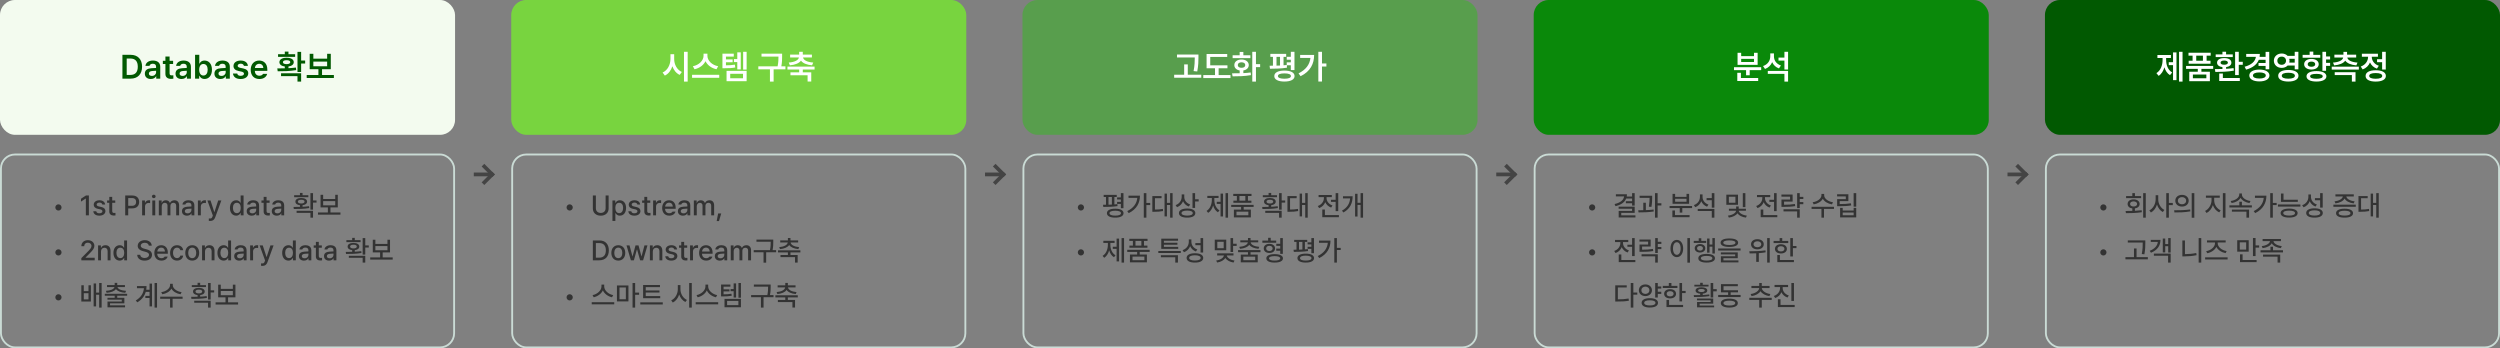 <svg width="1335" height="186" viewBox="0 0 1335 186" fill="none" xmlns="http://www.w3.org/2000/svg">
<rect x="0" y="0" width="1335" height="186" fill="#808080" stroke="none"/>
<rect width="243" height="72" rx="8" fill="#F3FBEF"/>
<path d="M69.697 42H65.373V29.273H69.768C73.564 29.273 75.867 31.664 75.867 35.619C75.867 39.592 73.564 42 69.697 42ZM67.658 40.014H69.574C72.228 40.014 73.582 38.555 73.582 35.619C73.582 32.701 72.228 31.26 69.644 31.26H67.658V40.014ZM77.344 39.31C77.344 37.166 79.119 36.533 80.894 36.428C81.554 36.384 82.925 36.305 83.338 36.287V35.531C83.338 34.582 82.723 34.037 81.615 34.037C80.613 34.037 79.998 34.494 79.822 35.18H77.66C77.818 33.562 79.277 32.332 81.668 32.332C83.478 32.332 85.57 33.07 85.57 35.619V42H83.426V40.682H83.356C82.934 41.49 82.037 42.193 80.543 42.193C78.715 42.193 77.344 41.191 77.344 39.31ZM79.506 39.293C79.506 40.119 80.174 40.541 81.123 40.541C82.477 40.541 83.356 39.645 83.356 38.572V37.781L81.246 37.922C80.174 38.01 79.506 38.449 79.506 39.293ZM92.443 32.455V34.178H90.562V39.135C90.562 40.049 91.019 40.242 91.582 40.242C91.846 40.242 92.285 40.225 92.566 40.207V42.035C92.303 42.088 91.863 42.123 91.301 42.123C89.613 42.123 88.312 41.297 88.33 39.504V34.178H86.959V32.455H88.33V30.17H90.562V32.455H92.443ZM93.727 39.31C93.727 37.166 95.502 36.533 97.277 36.428C97.936 36.384 99.308 36.305 99.721 36.287V35.531C99.721 34.582 99.106 34.037 97.998 34.037C96.996 34.037 96.381 34.494 96.205 35.18H94.043C94.201 33.562 95.66 32.332 98.051 32.332C99.861 32.332 101.953 33.07 101.953 35.619V42H99.809V40.682H99.738C99.316 41.49 98.42 42.193 96.926 42.193C95.098 42.193 93.727 41.191 93.727 39.31ZM95.889 39.293C95.889 40.119 96.557 40.541 97.506 40.541C98.859 40.541 99.738 39.645 99.738 38.572V37.781L97.629 37.922C96.557 38.01 95.889 38.449 95.889 39.293ZM104.168 42V29.273H106.418V34.02H106.506C106.857 33.334 107.543 32.332 109.23 32.332C111.445 32.332 113.186 34.055 113.186 37.236C113.186 40.383 111.48 42.176 109.248 42.176C107.596 42.176 106.857 41.191 106.506 40.488H106.365V42H104.168ZM106.365 37.219C106.365 39.082 107.174 40.33 108.615 40.33C110.109 40.33 110.9 39.029 110.9 37.219C110.9 35.443 110.127 34.16 108.615 34.16C107.174 34.16 106.365 35.373 106.365 37.219ZM114.504 39.31C114.504 37.166 116.279 36.533 118.055 36.428C118.714 36.384 120.085 36.305 120.498 36.287V35.531C120.498 34.582 119.883 34.037 118.775 34.037C117.773 34.037 117.158 34.494 116.982 35.18H114.82C114.979 33.562 116.438 32.332 118.828 32.332C120.639 32.332 122.73 33.07 122.73 35.619V42H120.586V40.682H120.516C120.094 41.49 119.197 42.193 117.703 42.193C115.875 42.193 114.504 41.191 114.504 39.31ZM116.666 39.293C116.666 40.119 117.334 40.541 118.283 40.541C119.637 40.541 120.516 39.645 120.516 38.572V37.781L118.406 37.922C117.334 38.01 116.666 38.449 116.666 39.293ZM130.254 35.18C130.113 34.459 129.516 34.002 128.566 34.002C127.6 34.002 126.896 34.477 126.914 35.127C126.896 35.619 127.301 35.988 128.268 36.217L129.885 36.551C131.695 36.955 132.557 37.781 132.574 39.152C132.557 40.945 130.992 42.193 128.496 42.193C126.07 42.193 124.629 41.103 124.4 39.275H126.686C126.826 40.084 127.459 40.488 128.496 40.488C129.568 40.488 130.289 40.049 130.289 39.346C130.289 38.801 129.85 38.449 128.9 38.238L127.371 37.904C125.596 37.553 124.682 36.621 124.682 35.25C124.682 33.492 126.193 32.332 128.531 32.332C130.816 32.332 132.223 33.44 132.381 35.18H130.254ZM138.516 42.193C135.633 42.193 133.875 40.277 133.875 37.289C133.875 34.336 135.668 32.332 138.393 32.332C140.73 32.332 142.752 33.791 142.752 37.148V37.852H136.09C136.116 39.477 137.074 40.435 138.533 40.435C139.518 40.435 140.186 40.014 140.467 39.451H142.664C142.26 41.103 140.73 42.193 138.516 42.193ZM136.107 36.322H140.607C140.59 35.022 139.729 34.072 138.428 34.072C137.074 34.072 136.178 35.101 136.107 36.322ZM160.805 27.691V32.315H162.949V33.932H160.805V38.432H158.854V27.691H160.805ZM148.078 36.533C149.273 36.533 150.653 36.524 152.086 36.48V35.514C150.319 35.294 149.203 34.441 149.203 33.193C149.203 31.734 150.732 30.82 153.035 30.838C155.355 30.82 156.867 31.734 156.867 33.193C156.867 34.433 155.777 35.276 154.037 35.496V36.41C155.391 36.349 156.753 36.243 158.027 36.076L158.186 37.43C154.793 38.027 151.084 38.062 148.289 38.062L148.078 36.533ZM160.805 39.117V43.565H158.854V40.647H150.082V39.117H160.805ZM157.605 28.939V30.381H148.482V28.939H152.086V27.551H154.037V28.939H157.605ZM153.035 32.156C151.805 32.139 151.066 32.508 151.084 33.193C151.066 33.844 151.805 34.266 153.035 34.248C154.266 34.266 155.004 33.844 155.004 33.193C155.004 32.508 154.266 32.139 153.035 32.156ZM178.295 40.049V41.648H163.775V40.049H170.033V36.955H165.375V28.729H167.326V31.33H174.691V28.729H176.643V36.955H171.967V40.049H178.295ZM167.326 35.373H174.691V32.895H167.326V35.373Z" fill="#015901"/>
<rect x="0.5" y="82.5" width="242" height="103" rx="7.5" stroke="#CADBD5"/>
<path d="M31.199 112.437C30.291 112.437 29.544 111.689 29.544 110.767C29.544 109.858 30.291 109.111 31.199 109.111C32.122 109.111 32.869 109.858 32.869 110.767C32.869 111.689 32.122 112.437 31.199 112.437ZM47.466 104.395V115H45.84V106.006H45.781L43.247 107.661V106.123L45.884 104.395H47.466ZM54.644 109.214C54.497 108.584 53.999 108.174 53.135 108.174C52.241 108.174 51.597 108.643 51.611 109.243C51.597 109.712 51.977 110.049 52.856 110.254L54.116 110.547C55.581 110.869 56.284 111.572 56.299 112.7C56.284 114.136 55.083 115.161 53.047 115.161C51.143 115.161 50 114.312 49.81 112.832H51.406C51.538 113.55 52.095 113.901 53.032 113.901C54.043 113.901 54.688 113.491 54.702 112.817C54.688 112.305 54.307 111.968 53.472 111.777L52.227 111.514C50.791 111.191 50.044 110.43 50.044 109.331C50.044 107.91 51.274 106.943 53.12 106.943C54.893 106.943 55.991 107.852 56.152 109.214H54.644ZM61.543 107.046V108.291H59.917V112.656C59.917 113.55 60.371 113.711 60.869 113.726C61.089 113.726 61.44 113.696 61.66 113.682V115.044C61.44 115.073 61.103 115.103 60.679 115.103C59.448 115.103 58.35 114.429 58.364 112.979V108.291H57.192V107.046H58.364V105.142H59.917V107.046H61.543ZM66.86 115V104.395H70.64C73.101 104.395 74.316 105.874 74.316 107.837C74.316 109.785 73.101 111.279 70.64 111.279H68.472V115H66.86ZM68.472 109.902H70.478C72.046 109.902 72.69 109.023 72.69 107.837C72.69 106.636 72.046 105.771 70.478 105.771H68.472V109.902ZM75.884 115V107.046H77.393V108.306H77.481C77.773 107.456 78.564 106.929 79.502 106.929C79.692 106.929 80 106.943 80.161 106.958V108.452C80.029 108.423 79.663 108.364 79.341 108.364C78.257 108.364 77.451 109.111 77.451 110.151V115H75.884ZM81.333 115V107.046H82.9V115H81.333ZM82.124 105.815C81.582 105.815 81.128 105.405 81.128 104.893C81.128 104.38 81.582 103.97 82.124 103.97C82.651 103.97 83.106 104.38 83.106 104.893C83.106 105.405 82.651 105.815 82.124 105.815ZM84.805 115V107.046H86.314V108.35H86.401C86.738 107.456 87.515 106.943 88.569 106.943C89.624 106.943 90.371 107.471 90.708 108.35H90.796C91.177 107.485 92.026 106.943 93.184 106.943C94.619 106.943 95.644 107.852 95.644 109.668V115H94.077V109.814C94.077 108.745 93.403 108.291 92.583 108.291C91.572 108.291 91.001 108.979 91.001 109.932V115H89.448V109.727C89.448 108.862 88.848 108.291 87.998 108.291C87.119 108.291 86.372 109.023 86.372 110.093V115H84.805ZM97.168 112.759C97.168 110.942 98.706 110.474 100.142 110.371C100.669 110.334 101.863 110.269 102.236 110.254L102.222 109.624C102.222 108.73 101.68 108.203 100.61 108.203C99.688 108.203 99.131 108.628 98.97 109.214H97.417C97.564 107.896 98.794 106.943 100.669 106.943C101.929 106.943 103.789 107.412 103.789 109.712V115H102.266V113.916H102.207C101.899 114.517 101.167 115.176 99.849 115.176C98.34 115.176 97.168 114.312 97.168 112.759ZM98.691 112.773C98.691 113.535 99.321 113.931 100.2 113.931C101.475 113.931 102.236 113.081 102.236 112.129V111.396L100.361 111.528C99.336 111.602 98.691 111.982 98.691 112.773ZM105.679 115V107.046H107.188V108.306H107.275C107.568 107.456 108.359 106.929 109.297 106.929C109.487 106.929 109.795 106.943 109.956 106.958V108.452C109.824 108.423 109.458 108.364 109.136 108.364C108.052 108.364 107.246 109.111 107.246 110.151V115H105.679ZM112.344 117.988C112.021 117.988 111.714 117.974 111.509 117.944V116.641C111.685 116.655 111.992 116.67 112.212 116.67C112.695 116.67 113.105 116.626 113.472 115.63L113.662 115.103L110.747 107.046H112.417L114.424 113.213H114.512L116.519 107.046H118.203L114.922 116.055C114.468 117.314 113.647 117.988 112.344 117.988ZM126.113 115.161C124.194 115.161 122.788 113.608 122.788 111.045C122.788 108.452 124.209 106.943 126.128 106.943C127.607 106.943 128.149 107.837 128.428 108.335H128.501V104.395H130.068V115H128.545V113.755H128.428C128.135 114.282 127.563 115.161 126.113 115.161ZM126.465 113.828C127.798 113.828 128.545 112.686 128.545 111.016C128.545 109.36 127.812 108.276 126.465 108.276C125.073 108.276 124.385 109.448 124.385 111.016C124.385 112.612 125.103 113.828 126.465 113.828ZM131.738 112.759C131.738 110.942 133.276 110.474 134.712 110.371C135.239 110.334 136.433 110.269 136.807 110.254L136.792 109.624C136.792 108.73 136.25 108.203 135.181 108.203C134.258 108.203 133.701 108.628 133.54 109.214H131.987C132.134 107.896 133.364 106.943 135.239 106.943C136.499 106.943 138.359 107.412 138.359 109.712V115H136.836V113.916H136.777C136.47 114.517 135.737 115.176 134.419 115.176C132.91 115.176 131.738 114.312 131.738 112.759ZM133.262 112.773C133.262 113.535 133.892 113.931 134.771 113.931C136.045 113.931 136.807 113.081 136.807 112.129V111.396L134.932 111.528C133.906 111.602 133.262 111.982 133.262 112.773ZM143.97 107.046V108.291H142.344V112.656C142.344 113.55 142.798 113.711 143.296 113.726C143.516 113.726 143.867 113.696 144.087 113.682V115.044C143.867 115.073 143.53 115.103 143.105 115.103C141.875 115.103 140.776 114.429 140.791 112.979V108.291H139.619V107.046H140.791V105.142H142.344V107.046H143.97ZM145.127 112.759C145.127 110.942 146.665 110.474 148.101 110.371C148.628 110.334 149.822 110.269 150.195 110.254L150.181 109.624C150.181 108.73 149.639 108.203 148.569 108.203C147.646 108.203 147.09 108.628 146.929 109.214H145.376C145.522 107.896 146.753 106.943 148.628 106.943C149.888 106.943 151.748 107.412 151.748 109.712V115H150.225V113.916H150.166C149.858 114.517 149.126 115.176 147.808 115.176C146.299 115.176 145.127 114.312 145.127 112.759ZM146.65 112.773C146.65 113.535 147.28 113.931 148.159 113.931C149.434 113.931 150.195 113.081 150.195 112.129V111.396L148.32 111.528C147.295 111.602 146.65 111.982 146.65 112.773ZM167.158 103.135V107.031H169.033V108.174H167.158V111.968H165.767V103.135H167.158ZM156.743 110.503C157.761 110.503 158.94 110.503 160.171 110.459V109.58C158.677 109.426 157.725 108.723 157.739 107.661C157.725 106.46 158.97 105.713 160.859 105.728C162.734 105.713 163.979 106.46 163.979 107.661C163.979 108.716 163.042 109.419 161.562 109.58V110.415C162.734 110.356 163.921 110.261 165.02 110.107L165.137 111.104C162.31 111.602 159.204 111.616 156.89 111.616L156.743 110.503ZM167.158 112.583V116.245H165.767V113.667H158.384V112.583H167.158ZM164.653 104.248V105.288H157.08V104.248H160.171V103.018H161.562V104.248H164.653ZM160.859 106.68C159.731 106.665 159.058 107.031 159.058 107.661C159.058 108.276 159.731 108.672 160.859 108.672C161.973 108.672 162.646 108.276 162.646 107.661C162.646 107.031 161.973 106.665 160.859 106.68ZM181.807 113.462V114.619H169.795V113.462H175.083V110.767H171.172V104.014H172.563V106.27H179.009V104.014H180.386V110.767H176.46V113.462H181.807ZM172.563 109.639H179.009V107.397H172.563V109.639ZM31.199 136.437C30.291 136.437 29.544 135.689 29.544 134.767C29.544 133.858 30.291 133.111 31.199 133.111C32.122 133.111 32.869 133.858 32.869 134.767C32.869 135.689 32.122 136.437 31.199 136.437ZM43.438 139V137.828L47.114 134.122C48.272 132.906 48.857 132.232 48.857 131.31C48.857 130.27 48.008 129.596 46.895 129.596C45.723 129.596 44.961 130.343 44.961 131.471H43.438C43.423 129.537 44.902 128.248 46.924 128.248C48.975 128.248 50.381 129.537 50.395 131.266C50.381 132.452 49.824 133.39 47.832 135.353L45.679 137.535V137.623H50.571V139H43.438ZM53.94 134.283V139H52.373V131.046H53.882V132.35H53.97C54.351 131.5 55.127 130.943 56.313 130.943C57.954 130.943 59.023 131.969 59.023 133.946V139H57.471V134.137C57.471 132.979 56.841 132.291 55.786 132.291C54.717 132.291 53.94 133.009 53.94 134.283ZM63.901 139.161C61.982 139.161 60.576 137.608 60.576 135.045C60.576 132.452 61.997 130.943 63.916 130.943C65.395 130.943 65.938 131.837 66.216 132.335H66.289V128.395H67.856V139H66.333V137.755H66.216C65.923 138.282 65.352 139.161 63.901 139.161ZM64.253 137.828C65.586 137.828 66.333 136.686 66.333 135.016C66.333 133.36 65.601 132.276 64.253 132.276C62.861 132.276 62.173 133.448 62.173 135.016C62.173 136.612 62.891 137.828 64.253 137.828ZM79.458 131.192C79.356 130.211 78.491 129.64 77.275 129.64C75.972 129.64 75.151 130.299 75.151 131.207C75.151 132.218 76.25 132.599 77.085 132.804L78.11 133.082C79.473 133.404 81.157 134.151 81.172 136.07C81.157 137.857 79.736 139.176 77.231 139.176C74.858 139.176 73.364 137.989 73.262 136.056H74.873C74.976 137.213 75.986 137.77 77.231 137.77C78.579 137.77 79.561 137.081 79.575 136.041C79.561 135.118 78.696 134.737 77.568 134.444L76.309 134.107C74.609 133.639 73.54 132.774 73.54 131.295C73.54 129.464 75.181 128.248 77.319 128.248C79.473 128.248 80.981 129.479 81.025 131.192H79.458ZM86.196 139.161C83.853 139.161 82.417 137.55 82.417 135.074C82.417 132.628 83.882 130.943 86.094 130.943C87.91 130.943 89.624 132.071 89.624 134.942V135.499H83.97C84.014 137.008 84.9 137.872 86.211 137.872C87.105 137.872 87.676 137.491 87.939 137.008H89.522C89.17 138.297 87.939 139.161 86.196 139.161ZM83.984 134.327H88.086C88.086 133.111 87.31 132.232 86.108 132.232C84.856 132.232 84.043 133.199 83.984 134.327ZM94.546 139.161C92.231 139.161 90.825 137.447 90.825 135.06C90.825 132.628 92.275 130.943 94.517 130.943C96.333 130.943 97.651 132.013 97.812 133.624H96.289C96.128 132.877 95.527 132.247 94.546 132.247C93.257 132.247 92.393 133.316 92.393 135.016C92.393 136.759 93.242 137.828 94.546 137.828C95.425 137.828 96.099 137.345 96.289 136.48H97.812C97.637 138.019 96.421 139.161 94.546 139.161ZM102.661 139.161C100.405 139.161 98.94 137.521 98.94 135.06C98.94 132.584 100.405 130.943 102.661 130.943C104.902 130.943 106.367 132.584 106.367 135.06C106.367 137.521 104.902 139.161 102.661 139.161ZM102.661 137.857C104.097 137.857 104.785 136.583 104.785 135.06C104.785 133.536 104.097 132.232 102.661 132.232C101.196 132.232 100.508 133.536 100.508 135.06C100.508 136.583 101.196 137.857 102.661 137.857ZM109.473 134.283V139H107.905V131.046H109.414V132.35H109.502C109.883 131.5 110.659 130.943 111.846 130.943C113.486 130.943 114.556 131.969 114.556 133.946V139H113.003V134.137C113.003 132.979 112.373 132.291 111.318 132.291C110.249 132.291 109.473 133.009 109.473 134.283ZM119.434 139.161C117.515 139.161 116.108 137.608 116.108 135.045C116.108 132.452 117.529 130.943 119.448 130.943C120.928 130.943 121.47 131.837 121.748 132.335H121.821V128.395H123.389V139H121.865V137.755H121.748C121.455 138.282 120.884 139.161 119.434 139.161ZM119.785 137.828C121.118 137.828 121.865 136.686 121.865 135.016C121.865 133.36 121.133 132.276 119.785 132.276C118.394 132.276 117.705 133.448 117.705 135.016C117.705 136.612 118.423 137.828 119.785 137.828ZM125.059 136.759C125.059 134.942 126.597 134.474 128.032 134.371C128.56 134.334 129.753 134.269 130.127 134.254L130.112 133.624C130.112 132.73 129.57 132.203 128.501 132.203C127.578 132.203 127.021 132.628 126.86 133.214H125.308C125.454 131.896 126.685 130.943 128.56 130.943C129.819 130.943 131.68 131.412 131.68 133.712V139H130.156V137.916H130.098C129.79 138.517 129.058 139.176 127.739 139.176C126.23 139.176 125.059 138.312 125.059 136.759ZM126.582 136.773C126.582 137.535 127.212 137.931 128.091 137.931C129.365 137.931 130.127 137.081 130.127 136.129V135.396L128.252 135.528C127.227 135.602 126.582 135.982 126.582 136.773ZM133.569 139V131.046H135.078V132.306H135.166C135.459 131.456 136.25 130.929 137.188 130.929C137.378 130.929 137.686 130.943 137.847 130.958V132.452C137.715 132.423 137.349 132.364 137.026 132.364C135.942 132.364 135.137 133.111 135.137 134.151V139H133.569ZM140.234 141.988C139.912 141.988 139.604 141.974 139.399 141.944V140.641C139.575 140.655 139.883 140.67 140.103 140.67C140.586 140.67 140.996 140.626 141.362 139.63L141.553 139.103L138.638 131.046H140.308L142.314 137.213H142.402L144.409 131.046H146.094L142.812 140.055C142.358 141.314 141.538 141.988 140.234 141.988ZM154.004 139.161C152.085 139.161 150.679 137.608 150.679 135.045C150.679 132.452 152.1 130.943 154.019 130.943C155.498 130.943 156.04 131.837 156.318 132.335H156.392V128.395H157.959V139H156.436V137.755H156.318C156.025 138.282 155.454 139.161 154.004 139.161ZM154.355 137.828C155.688 137.828 156.436 136.686 156.436 135.016C156.436 133.36 155.703 132.276 154.355 132.276C152.964 132.276 152.275 133.448 152.275 135.016C152.275 136.612 152.993 137.828 154.355 137.828ZM159.629 136.759C159.629 134.942 161.167 134.474 162.603 134.371C163.13 134.334 164.324 134.269 164.697 134.254L164.683 133.624C164.683 132.73 164.141 132.203 163.071 132.203C162.148 132.203 161.592 132.628 161.431 133.214H159.878C160.024 131.896 161.255 130.943 163.13 130.943C164.39 130.943 166.25 131.412 166.25 133.712V139H164.727V137.916H164.668C164.36 138.517 163.628 139.176 162.31 139.176C160.801 139.176 159.629 138.312 159.629 136.759ZM161.152 136.773C161.152 137.535 161.782 137.931 162.661 137.931C163.936 137.931 164.697 137.081 164.697 136.129V135.396L162.822 135.528C161.797 135.602 161.152 135.982 161.152 136.773ZM171.86 131.046V132.291H170.234V136.656C170.234 137.55 170.688 137.711 171.187 137.726C171.406 137.726 171.758 137.696 171.978 137.682V139.044C171.758 139.073 171.421 139.103 170.996 139.103C169.766 139.103 168.667 138.429 168.682 136.979V132.291H167.51V131.046H168.682V129.142H170.234V131.046H171.86ZM173.018 136.759C173.018 134.942 174.556 134.474 175.991 134.371C176.519 134.334 177.712 134.269 178.086 134.254L178.071 133.624C178.071 132.73 177.529 132.203 176.46 132.203C175.537 132.203 174.98 132.628 174.819 133.214H173.267C173.413 131.896 174.644 130.943 176.519 130.943C177.778 130.943 179.639 131.412 179.639 133.712V139H178.115V137.916H178.057C177.749 138.517 177.017 139.176 175.698 139.176C174.189 139.176 173.018 138.312 173.018 136.759ZM174.541 136.773C174.541 137.535 175.171 137.931 176.05 137.931C177.324 137.931 178.086 137.081 178.086 136.129V135.396L176.211 135.528C175.186 135.602 174.541 135.982 174.541 136.773ZM195.049 127.135V131.031H196.924V132.174H195.049V135.968H193.657V127.135H195.049ZM184.634 134.503C185.652 134.503 186.831 134.503 188.062 134.459V133.58C186.567 133.426 185.615 132.723 185.63 131.661C185.615 130.46 186.86 129.713 188.75 129.728C190.625 129.713 191.87 130.46 191.87 131.661C191.87 132.716 190.933 133.419 189.453 133.58V134.415C190.625 134.356 191.812 134.261 192.91 134.107L193.027 135.104C190.2 135.602 187.095 135.616 184.78 135.616L184.634 134.503ZM195.049 136.583V140.245H193.657V137.667H186.274V136.583H195.049ZM192.544 128.248V129.288H184.971V128.248H188.062V127.018H189.453V128.248H192.544ZM188.75 130.68C187.622 130.665 186.948 131.031 186.948 131.661C186.948 132.276 187.622 132.672 188.75 132.672C189.863 132.672 190.537 132.276 190.537 131.661C190.537 131.031 189.863 130.665 188.75 130.68ZM209.697 137.462V138.619H197.686V137.462H202.974V134.767H199.062V128.014H200.454V130.27H206.899V128.014H208.276V134.767H204.351V137.462H209.697ZM200.454 133.639H206.899V131.397H200.454V133.639ZM31.199 160.437C30.291 160.437 29.544 159.689 29.544 158.767C29.544 157.858 30.291 157.111 31.199 157.111C32.122 157.111 32.869 157.858 32.869 158.767C32.869 159.689 32.122 160.437 31.199 160.437ZM44.741 152.336V155.471H47.246V152.336H48.535V161.008H43.423V152.336H44.741ZM44.741 159.88H47.246V156.569H44.741V159.88ZM54.277 151.12V164.245H52.944V157.404H51.318V163.601H50V151.369H51.318V156.262H52.944V151.12H54.277ZM67.9 156.877V157.917H62.612V159.016H66.406V161.975H58.76V163.059H66.772V164.113H57.398V161.008H65.029V160.026H57.383V159.016H61.235V157.917H55.962V156.877H67.9ZM62.612 151.062V152.219H66.714V153.288H62.73C62.993 154.401 64.773 155.178 67.314 155.31L66.89 156.364C64.605 156.203 62.744 155.529 61.924 154.372C61.103 155.529 59.243 156.203 56.943 156.364L56.548 155.31C59.067 155.178 60.84 154.401 61.133 153.288H57.148V152.219H61.235V151.062H62.612ZM83.853 151.12V164.245H82.534V151.12H83.853ZM81.172 151.457V163.601H79.853V159.133H77.612V157.99H79.853V155.852H77.832C77.195 158.056 75.796 159.968 73.32 161.447L72.5 160.451C75.283 158.796 76.624 156.591 76.865 153.889H73.144V152.746H78.242C78.242 153.42 78.191 154.072 78.081 154.709H79.853V151.457H81.172ZM92.261 152.277C92.246 154.021 94.385 155.661 96.963 155.998L96.421 157.141C94.275 156.796 92.385 155.683 91.543 154.138C90.679 155.69 88.796 156.796 86.665 157.141L86.108 155.998C88.686 155.661 90.796 154.035 90.811 152.277V151.56H92.261V152.277ZM97.505 158.43V159.572H92.173V164.245H90.811V159.572H85.537V158.43H97.505ZM112.49 151.135V155.031H114.365V156.174H112.49V159.968H111.099V151.135H112.49ZM102.075 158.503C103.093 158.503 104.272 158.503 105.503 158.459V157.58C104.009 157.426 103.057 156.723 103.071 155.661C103.057 154.46 104.302 153.713 106.191 153.728C108.066 153.713 109.312 154.46 109.312 155.661C109.312 156.716 108.374 157.419 106.895 157.58V158.415C108.066 158.356 109.253 158.261 110.352 158.107L110.469 159.104C107.642 159.602 104.536 159.616 102.222 159.616L102.075 158.503ZM112.49 160.583V164.245H111.099V161.667H103.716V160.583H112.49ZM109.985 152.248V153.288H102.412V152.248H105.503V151.018H106.895V152.248H109.985ZM106.191 154.68C105.063 154.665 104.39 155.031 104.39 155.661C104.39 156.276 105.063 156.672 106.191 156.672C107.305 156.672 107.979 156.276 107.979 155.661C107.979 155.031 107.305 154.665 106.191 154.68ZM127.139 161.462V162.619H115.127V161.462H120.415V158.767H116.504V152.014H117.896V154.27H124.341V152.014H125.718V158.767H121.792V161.462H127.139ZM117.896 157.639H124.341V155.397H117.896V157.639Z" fill="#333333"/>
<rect width="8" height="2" transform="matrix(0.707 -0.707 -0.707 -0.707 258.616 98.793)" fill="#444444"/>
<rect width="8" height="2" transform="matrix(0.707 0.707 0.707 -0.707 257.201 88.894)" fill="#444444"/>
<rect width="9.201" height="2" transform="matrix(1 0 0 -1 253 94.137)" fill="#444444"/>
<rect x="273" width="243" height="72" rx="8" fill="#78D43F"/>
<path d="M360.012 31.488C359.994 34.406 361.523 37.324 364.107 38.432L362.947 39.996C361.119 39.152 359.774 37.465 359.045 35.391C358.315 37.632 356.953 39.46 355.02 40.365L353.824 38.73C356.479 37.588 358.025 34.547 358.025 31.488V28.957H360.012V31.488ZM367.219 27.674V43.582H365.25V27.674H367.219ZM377.766 29.854C377.766 32.315 380.174 34.775 383.496 35.355L382.617 36.99C379.954 36.428 377.774 34.819 376.746 32.684C375.691 34.802 373.512 36.419 370.857 36.99L369.996 35.355C373.283 34.758 375.674 32.297 375.691 29.854V28.676H377.766V29.854ZM384.076 39.926V41.543H369.557V39.926H384.076ZM391.828 28.658V30.24H387.662V31.734H391.23V33.246H387.662V34.881C389.569 34.863 390.879 34.793 392.426 34.512L392.637 36.041C390.809 36.375 389.297 36.445 386.836 36.445H385.781V28.658H391.828ZM398.701 27.674V37.184H396.838V27.674H398.701ZM395.572 27.938V37.06H393.709V33.141H391.916V31.559H393.709V27.938H395.572ZM398.701 37.852V43.371H387.979V37.852H398.701ZM389.93 39.398V41.789H396.768V39.398H389.93ZM417.65 28.641V30.064C417.65 31.55 417.65 33.176 417.229 35.426H419.426V37.008H413.115V43.582H411.146V37.008H404.941V35.426H415.242C415.682 33.264 415.699 31.646 415.699 30.223H406.646V28.641H417.65ZM434.982 35.549V37.113H428.689V38.625H433.207V43.529H431.256V40.19H422.098V38.625H426.756V37.113H420.498V35.549H434.982ZM428.689 27.656V29.168H433.559V30.697H428.83C429.041 32.051 430.904 33.158 434.262 33.404L433.646 34.881C430.816 34.644 428.716 33.765 427.723 32.385C426.729 33.765 424.62 34.644 421.799 34.881L421.184 33.404C424.506 33.158 426.387 32.051 426.615 30.697H421.922V29.168H426.756V27.656H428.689Z" fill="white"/>
<rect x="273.5" y="82.5" width="242" height="103" rx="7.5" stroke="#CADBD5"/>
<path d="M304.199 112.437C303.291 112.437 302.543 111.689 302.543 110.767C302.543 109.858 303.291 109.111 304.199 109.111C305.122 109.111 305.869 109.858 305.869 110.767C305.869 111.689 305.122 112.437 304.199 112.437ZM323.396 104.395H325.007V111.367C325.007 113.594 323.337 115.176 320.803 115.176C318.239 115.176 316.584 113.594 316.584 111.367V104.395H318.195V111.235C318.195 112.671 319.191 113.711 320.803 113.711C322.399 113.711 323.396 112.671 323.396 111.235V104.395ZM327.043 117.988V107.046H328.566V108.335H328.698C328.977 107.837 329.519 106.943 330.983 106.943C332.902 106.943 334.323 108.452 334.323 111.045C334.323 113.608 332.932 115.161 330.998 115.161C329.548 115.161 328.977 114.282 328.698 113.755H328.61V117.988H327.043ZM328.581 111.016C328.581 112.686 329.313 113.828 330.646 113.828C332.023 113.828 332.741 112.612 332.741 111.016C332.741 109.448 332.038 108.276 330.646 108.276C329.299 108.276 328.581 109.36 328.581 111.016ZM340.344 109.214C340.197 108.584 339.699 108.174 338.835 108.174C337.941 108.174 337.297 108.643 337.312 109.243C337.297 109.712 337.678 110.049 338.557 110.254L339.816 110.547C341.281 110.869 341.984 111.572 341.999 112.7C341.984 114.136 340.783 115.161 338.747 115.161C336.843 115.161 335.7 114.312 335.51 112.832H337.106C337.238 113.55 337.795 113.901 338.732 113.901C339.743 113.901 340.388 113.491 340.402 112.817C340.388 112.305 340.007 111.968 339.172 111.777L337.927 111.514C336.491 111.191 335.744 110.43 335.744 109.331C335.744 107.91 336.975 106.943 338.82 106.943C340.593 106.943 341.691 107.852 341.853 109.214H340.344ZM347.243 107.046V108.291H345.617V112.656C345.617 113.55 346.071 113.711 346.569 113.726C346.789 113.726 347.141 113.696 347.36 113.682V115.044C347.141 115.073 346.804 115.103 346.379 115.103C345.148 115.103 344.05 114.429 344.064 112.979V108.291H342.893V107.046H344.064V105.142H345.617V107.046H347.243ZM348.767 115V107.046H350.275V108.306H350.363C350.656 107.456 351.447 106.929 352.385 106.929C352.575 106.929 352.883 106.943 353.044 106.958V108.452C352.912 108.423 352.546 108.364 352.224 108.364C351.14 108.364 350.334 109.111 350.334 110.151V115H348.767ZM357.38 115.161C355.036 115.161 353.601 113.55 353.601 111.074C353.601 108.628 355.065 106.943 357.277 106.943C359.094 106.943 360.808 108.071 360.808 110.942V111.499H355.153C355.197 113.008 356.083 113.872 357.395 113.872C358.288 113.872 358.859 113.491 359.123 113.008H360.705C360.354 114.297 359.123 115.161 357.38 115.161ZM355.168 110.327H359.27C359.27 109.111 358.493 108.232 357.292 108.232C356.04 108.232 355.227 109.199 355.168 110.327ZM361.994 112.759C361.994 110.942 363.532 110.474 364.968 110.371C365.495 110.334 366.689 110.269 367.062 110.254L367.048 109.624C367.048 108.73 366.506 108.203 365.437 108.203C364.514 108.203 363.957 108.628 363.796 109.214H362.243C362.39 107.896 363.62 106.943 365.495 106.943C366.755 106.943 368.615 107.412 368.615 109.712V115H367.092V113.916H367.033C366.726 114.517 365.993 115.176 364.675 115.176C363.166 115.176 361.994 114.312 361.994 112.759ZM363.518 112.773C363.518 113.535 364.147 113.931 365.026 113.931C366.301 113.931 367.062 113.081 367.062 112.129V111.396L365.188 111.528C364.162 111.602 363.518 111.982 363.518 112.773ZM370.505 115V107.046H372.014V108.35H372.102C372.438 107.456 373.215 106.943 374.27 106.943C375.324 106.943 376.071 107.471 376.408 108.35H376.496C376.877 107.485 377.727 106.943 378.884 106.943C380.319 106.943 381.345 107.852 381.345 109.668V115H379.777V109.814C379.777 108.745 379.104 108.291 378.283 108.291C377.272 108.291 376.701 108.979 376.701 109.932V115H375.148V109.727C375.148 108.862 374.548 108.291 373.698 108.291C372.819 108.291 372.072 109.023 372.072 110.093V115H370.505ZM385.124 113.989L383.952 118.032H382.707L383.483 113.989H385.124ZM320.026 139H316.584V128.395H320.129C323.249 128.395 325.124 130.387 325.124 133.683C325.124 136.993 323.249 139 320.026 139ZM318.195 137.594H319.938C322.341 137.594 323.527 136.188 323.527 133.683C323.527 131.192 322.341 129.801 320.026 129.801H318.195V137.594ZM330.178 139.161C327.922 139.161 326.457 137.521 326.457 135.06C326.457 132.584 327.922 130.943 330.178 130.943C332.419 130.943 333.884 132.584 333.884 135.06C333.884 137.521 332.419 139.161 330.178 139.161ZM330.178 137.857C331.613 137.857 332.302 136.583 332.302 135.06C332.302 133.536 331.613 132.232 330.178 132.232C328.713 132.232 328.024 133.536 328.024 135.06C328.024 136.583 328.713 137.857 330.178 137.857ZM336.887 139L334.558 131.046H336.169L337.722 136.876H337.81L339.362 131.046H340.974L342.512 136.847H342.6L344.138 131.046H345.749L343.42 139H341.823L340.212 133.272H340.095L338.498 139H336.887ZM348.605 134.283V139H347.038V131.046H348.547V132.35H348.635C349.016 131.5 349.792 130.943 350.979 130.943C352.619 130.943 353.688 131.969 353.688 133.946V139H352.136V134.137C352.136 132.979 351.506 132.291 350.451 132.291C349.382 132.291 348.605 133.009 348.605 134.283ZM360.061 133.214C359.914 132.584 359.416 132.174 358.552 132.174C357.658 132.174 357.014 132.643 357.028 133.243C357.014 133.712 357.395 134.049 358.273 134.254L359.533 134.547C360.998 134.869 361.701 135.572 361.716 136.7C361.701 138.136 360.5 139.161 358.464 139.161C356.56 139.161 355.417 138.312 355.227 136.832H356.823C356.955 137.55 357.512 137.901 358.449 137.901C359.46 137.901 360.104 137.491 360.119 136.817C360.104 136.305 359.724 135.968 358.889 135.777L357.644 135.514C356.208 135.191 355.461 134.43 355.461 133.331C355.461 131.91 356.691 130.943 358.537 130.943C360.31 130.943 361.408 131.852 361.569 133.214H360.061ZM366.96 131.046V132.291H365.334V136.656C365.334 137.55 365.788 137.711 366.286 137.726C366.506 137.726 366.857 137.696 367.077 137.682V139.044C366.857 139.073 366.521 139.103 366.096 139.103C364.865 139.103 363.767 138.429 363.781 136.979V132.291H362.609V131.046H363.781V129.142H365.334V131.046H366.96ZM368.483 139V131.046H369.992V132.306H370.08C370.373 131.456 371.164 130.929 372.102 130.929C372.292 130.929 372.6 130.943 372.761 130.958V132.452C372.629 132.423 372.263 132.364 371.94 132.364C370.856 132.364 370.051 133.111 370.051 134.151V139H368.483ZM377.097 139.161C374.753 139.161 373.317 137.55 373.317 135.074C373.317 132.628 374.782 130.943 376.994 130.943C378.811 130.943 380.524 132.071 380.524 134.942V135.499H374.87C374.914 137.008 375.8 137.872 377.111 137.872C378.005 137.872 378.576 137.491 378.84 137.008H380.422C380.07 138.297 378.84 139.161 377.097 139.161ZM374.885 134.327H378.986C378.986 133.111 378.21 132.232 377.009 132.232C375.756 132.232 374.943 133.199 374.885 134.327ZM381.711 136.759C381.711 134.942 383.249 134.474 384.685 134.371C385.212 134.334 386.406 134.269 386.779 134.254L386.765 133.624C386.765 132.73 386.223 132.203 385.153 132.203C384.23 132.203 383.674 132.628 383.513 133.214H381.96C382.106 131.896 383.337 130.943 385.212 130.943C386.472 130.943 388.332 131.412 388.332 133.712V139H386.809V137.916H386.75C386.442 138.517 385.71 139.176 384.392 139.176C382.883 139.176 381.711 138.312 381.711 136.759ZM383.234 136.773C383.234 137.535 383.864 137.931 384.743 137.931C386.018 137.931 386.779 137.081 386.779 136.129V135.396L384.904 135.528C383.879 135.602 383.234 135.982 383.234 136.773ZM390.222 139V131.046H391.73V132.35H391.818C392.155 131.456 392.932 130.943 393.986 130.943C395.041 130.943 395.788 131.471 396.125 132.35H396.213C396.594 131.485 397.443 130.943 398.601 130.943C400.036 130.943 401.062 131.852 401.062 133.668V139H399.494V133.814C399.494 132.745 398.82 132.291 398 132.291C396.989 132.291 396.418 132.979 396.418 133.932V139H394.865V133.727C394.865 132.862 394.265 132.291 393.415 132.291C392.536 132.291 391.789 133.023 391.789 134.093V139H390.222ZM412.927 127.94V129.098C412.927 130.343 412.927 131.69 412.561 133.565H414.45V134.708H409.133V140.26H407.727V134.708H402.482V133.565H411.154C411.55 131.698 411.55 130.321 411.55 129.098V129.083H403.947V127.94H412.927ZM427.414 133.683V134.796H422.111V136.173H425.949V140.216H424.543V137.301H416.779V136.173H420.734V134.796H415.446V133.683H427.414ZM422.111 127.076V128.38H426.213V129.479H422.199C422.331 130.782 424.133 131.742 426.755 131.983L426.315 133.023C424.06 132.818 422.229 132.064 421.423 130.826C420.61 132.064 418.779 132.818 416.53 133.023L416.091 131.983C418.698 131.742 420.5 130.782 420.661 129.479H416.647V128.38H420.734V127.076H422.111ZM304.199 160.437C303.291 160.437 302.543 159.689 302.543 158.767C302.543 157.858 303.291 157.111 304.199 157.111C305.122 157.111 305.869 157.858 305.869 158.767C305.869 159.689 305.122 160.437 304.199 160.437ZM322.648 152.98C322.648 155.119 324.934 157.141 327.453 157.595L326.809 158.752C324.714 158.298 322.78 156.921 321.931 155.075C321.066 156.906 319.14 158.283 317.038 158.752L316.423 157.595C318.913 157.126 321.184 155.119 321.184 152.98V151.984H322.648V152.98ZM327.995 161.359V162.517H315.983V161.359H327.995ZM335.583 152.424V160.949H329.445V152.424H335.583ZM330.808 153.522V159.821H334.206V153.522H330.808ZM339.172 151.12V156.262H341.281V157.434H339.172V164.245H337.78V151.12H339.172ZM352.561 158.107V159.221H343.42V152.204H352.429V153.332H344.826V155.104H352.15V156.203H344.826V158.107H352.561ZM353.923 161.447V162.59H341.911V161.447H353.923ZM363.356 154.46C363.342 156.862 364.792 159.265 366.828 160.173L365.993 161.271C364.484 160.554 363.291 159.082 362.683 157.287C362.067 159.206 360.859 160.795 359.284 161.564L358.435 160.393C360.5 159.47 361.95 156.965 361.95 154.46V152.219H363.356V154.46ZM369.406 151.12V164.274H368.015V151.12H369.406ZM378.166 152.98C378.166 155.119 380.451 157.141 382.971 157.595L382.326 158.752C380.231 158.298 378.298 156.921 377.448 155.075C376.584 156.906 374.658 158.283 372.556 158.752L371.94 157.595C374.431 157.126 376.701 155.119 376.701 152.98V151.984H378.166V152.98ZM383.513 161.359V162.517H371.501V161.359H383.513ZM390.046 151.955V153.098H386.384V154.519H389.533V155.603H386.384V157.17C388.112 157.155 389.262 157.089 390.603 156.848L390.734 157.946C389.226 158.225 387.98 158.283 385.9 158.283H385.051V151.955H390.046ZM395.656 151.12V159.001H394.338V151.12H395.656ZM393.078 151.34V158.898H391.76V155.5H390.134V154.372H391.76V151.34H393.078ZM395.656 159.587V164.084H386.882V159.587H395.656ZM388.273 160.686V162.956H394.294V160.686H388.273ZM411.535 151.94V153.098C411.535 154.343 411.535 155.69 411.169 157.565H413.059V158.708H407.741V164.26H406.335V158.708H401.091V157.565H409.763C410.158 155.698 410.158 154.321 410.158 153.098V153.083H402.556V151.94H411.535ZM426.022 157.683V158.796H420.72V160.173H424.558V164.216H423.151V161.301H415.388V160.173H419.343V158.796H414.055V157.683H426.022ZM420.72 151.076V152.38H424.821V153.479H420.808C420.939 154.782 422.741 155.742 425.363 155.983L424.924 157.023C422.668 156.818 420.837 156.064 420.031 154.826C419.218 156.064 417.387 156.818 415.139 157.023L414.699 155.983C417.307 155.742 419.108 154.782 419.27 153.479H415.256V152.38H419.343V151.076H420.72Z" fill="#333333"/>
<rect width="8" height="2" transform="matrix(0.707 -0.707 -0.707 -0.707 531.616 98.793)" fill="#444444"/>
<rect width="8" height="2" transform="matrix(0.707 0.707 0.707 -0.707 530.201 88.894)" fill="#444444"/>
<rect width="9.201" height="2" transform="matrix(1 0 0 -1 526 94.137)" fill="#444444"/>
<rect x="546" width="243" height="72" rx="8" fill="#589E4D"/>
<path d="M639.973 29.133V30.662C639.955 32.631 639.955 34.846 639.34 38.168L637.371 37.957C637.986 34.863 637.986 32.605 638.004 30.697H628.512V29.133H639.973ZM641.484 39.908V41.508H627V39.908H632.344V34.389H634.277V39.908H641.484ZM655.459 34.898V36.445H650.748V40.084H657.076V41.684H642.557V40.084H648.814V36.445H644.314V28.852H655.336V30.416H646.266V34.898H655.459ZM670.682 27.674V34.23H672.914V35.865H670.682V43.565H668.713V27.674H670.682ZM657.92 39.152C659.124 39.152 660.521 39.152 661.98 39.117V37.623C660.249 37.333 659.115 36.243 659.133 34.758C659.115 32.965 660.697 31.77 662.982 31.77C665.232 31.77 666.832 32.965 666.85 34.758C666.832 36.252 665.681 37.342 663.949 37.623V39.047C665.285 38.977 666.621 38.871 667.869 38.695L667.992 40.119C664.582 40.734 660.908 40.77 658.201 40.77L657.92 39.152ZM667.693 29.502V31.049H658.219V29.502H661.98V27.744H663.949V29.502H667.693ZM662.982 33.264C661.77 33.281 660.979 33.826 660.979 34.758C660.979 35.672 661.77 36.217 662.982 36.199C664.178 36.217 664.969 35.672 664.969 34.758C664.969 33.826 664.178 33.281 662.982 33.264ZM686.818 28.781V30.363H685.412V34.863C685.992 34.828 686.563 34.775 687.117 34.705V33.281H689.297V31.91H687.117V30.346H689.297V27.674H691.248V37.412H689.297V34.846H687.17L687.24 36.147C684.217 36.639 680.701 36.709 678.17 36.709L677.959 35.092L679.752 35.074V30.363H678.363V28.781H686.818ZM685.869 37.693C689.262 37.693 691.301 38.748 691.301 40.629C691.301 42.457 689.262 43.547 685.869 43.547C682.494 43.547 680.455 42.457 680.473 40.629C680.455 38.748 682.494 37.693 685.869 37.693ZM685.869 39.188C683.654 39.188 682.406 39.68 682.406 40.629C682.406 41.543 683.654 42.035 685.869 42.035C688.102 42.035 689.35 41.543 689.35 40.629C689.35 39.68 688.102 39.188 685.869 39.188ZM681.65 35.057C682.266 35.039 682.898 35.013 683.531 34.986V30.363H681.65V35.057ZM705.943 27.674V33.879H708.299V35.514H705.943V43.529H703.992V27.674H705.943ZM701.742 29.326C701.742 34.002 699.809 38.098 694.518 40.699L693.41 39.188C697.277 37.263 699.369 34.556 699.773 30.943H694.271V29.326H701.742Z" fill="white"/>
<rect x="546.5" y="82.5" width="242" height="103" rx="7.5" stroke="#CADBD5"/>
<path d="M577.199 112.437C576.291 112.437 575.543 111.689 575.543 110.767C575.543 109.858 576.291 109.111 577.199 109.111C578.122 109.111 578.869 109.858 578.869 110.767C578.869 111.689 578.122 112.437 577.199 112.437ZM596.337 104.072V105.2H595.077V109.17C595.634 109.126 596.168 109.075 596.688 109.009L596.747 110.063C594.228 110.459 591.283 110.503 589.174 110.503L588.998 109.346L590.595 109.331V105.2H589.364V104.072H596.337ZM599.926 103.12V111.191H598.534V108.906H596.527V107.793H598.534V106.519H596.527V105.405H598.534V103.12H599.926ZM595.531 111.44C598.3 111.44 599.97 112.305 599.97 113.843C599.97 115.337 598.3 116.23 595.531 116.216C592.763 116.23 591.078 115.337 591.093 113.843C591.078 112.305 592.763 111.44 595.531 111.44ZM595.531 112.524C593.598 112.524 592.47 112.993 592.47 113.843C592.47 114.678 593.598 115.146 595.531 115.146C597.45 115.146 598.593 114.678 598.593 113.843C598.593 112.993 597.45 112.524 595.531 112.524ZM591.942 109.316C592.536 109.302 593.136 109.28 593.744 109.243V105.2H591.942V109.316ZM612.172 103.12V108.35H614.208V109.507H612.172V116.23H610.78V103.12H612.172ZM608.744 104.497C608.729 108.291 607.06 111.675 602.738 113.813L601.962 112.729C605.25 111.089 607.038 108.716 607.323 105.654H602.621V104.497H608.744ZM626.176 103.12V116.245H624.843V109.463H623.144V115.571H621.869V103.384H623.144V108.32H624.843V103.12H626.176ZM620.272 104.702V105.83H616.742V111.909C618.354 111.895 619.569 111.821 620.976 111.558L621.078 112.7C619.496 113.022 618.148 113.081 616.229 113.096H615.351V104.702H620.272ZM632.401 105.215C632.401 106.943 633.603 108.54 635.565 109.185L634.818 110.283C633.383 109.778 632.306 108.752 631.742 107.456C631.164 108.928 630.05 110.078 628.52 110.649L627.772 109.536C629.823 108.804 631.01 107.061 631.024 105.098V103.809H632.401V105.215ZM638.188 103.12V106.416H640.092V107.588H638.188V111.045H636.796V103.12H638.188ZM633.954 111.353C636.649 111.353 638.305 112.246 638.305 113.784C638.305 115.337 636.649 116.23 633.954 116.216C631.229 116.23 629.545 115.337 629.545 113.784C629.545 112.246 631.229 111.353 633.954 111.353ZM633.954 112.451C632.05 112.451 630.922 112.949 630.937 113.784C630.922 114.648 632.05 115.117 633.954 115.132C635.844 115.117 636.942 114.648 636.942 113.784C636.942 112.949 635.844 112.451 633.954 112.451ZM655.766 103.12V116.245H654.433V103.12H655.766ZM653.1 103.398V115.586H651.781V108.906H649.745V107.764H651.781V103.398H653.1ZM648.456 106.782C648.456 109.023 649.364 111.265 651.21 112.334L650.375 113.359C649.123 112.612 648.258 111.287 647.812 109.697C647.335 111.411 646.442 112.869 645.16 113.667L644.311 112.627C646.171 111.499 647.123 109.111 647.123 106.782V105.728H644.706V104.6H650.712V105.728H648.456V106.782ZM669.433 109.404V110.518H664.13V111.924H667.968V116.084H658.9V111.924H662.753V110.518H657.465V109.404H669.433ZM668.305 103.53V104.658H666.4V107.163H668.246V108.291H658.622V107.163H660.482V104.658H658.563V103.53H668.305ZM660.277 113.022V114.956H666.62V113.022H660.277ZM661.859 107.163H665.009V104.658H661.859V107.163ZM684.418 103.135V107.031H686.293V108.174H684.418V111.968H683.026V103.135H684.418ZM674.003 110.503C675.021 110.503 676.2 110.503 677.431 110.459V109.58C675.937 109.426 674.984 108.723 674.999 107.661C674.984 106.46 676.229 105.713 678.119 105.728C679.994 105.713 681.239 106.46 681.239 107.661C681.239 108.716 680.302 109.419 678.822 109.58V110.415C679.994 110.356 681.181 110.261 682.279 110.107L682.396 111.104C679.569 111.602 676.464 111.616 674.149 111.616L674.003 110.503ZM684.418 112.583V116.245H683.026V113.667H675.644V112.583H684.418ZM681.913 104.248V105.288H674.34V104.248H677.431V103.018H678.822V104.248H681.913ZM678.119 106.68C676.991 106.665 676.317 107.031 676.317 107.661C676.317 108.276 676.991 108.672 678.119 108.672C679.232 108.672 679.906 108.276 679.906 107.661C679.906 107.031 679.232 106.665 678.119 106.68ZM698.319 103.12V116.245H696.986V109.463H695.287V115.571H694.013V103.384H695.287V108.32H696.986V103.12H698.319ZM692.416 104.702V105.83H688.886V111.909C690.497 111.895 691.713 111.821 693.119 111.558L693.222 112.7C691.64 113.022 690.292 113.081 688.373 113.096H687.494V104.702H692.416ZM714.623 103.135V112.744H713.231V107.808H710.727V106.68H713.231V103.135H714.623ZM714.975 114.839V115.967H706.098V111.88H707.489V114.839H714.975ZM708.383 105.786C708.383 107.427 709.569 109.067 711.547 109.727L710.829 110.84C709.357 110.32 708.266 109.265 707.694 107.969C707.123 109.412 705.973 110.576 704.413 111.133L703.695 110.005C705.717 109.316 706.962 107.588 706.962 105.786V105.273H704.12V104.131H711.195V105.273H708.383V105.786ZM727.88 103.12V116.245H726.547V109.434H724.921V115.615H723.617V103.472H724.921V108.306H726.547V103.12H727.88ZM722.313 104.79C722.299 108.247 721.156 111.338 717.406 113.462L716.601 112.495C719.516 110.847 720.746 108.613 720.966 105.933H717.157V104.79H722.313ZM577.199 136.437C576.291 136.437 575.543 135.689 575.543 134.767C575.543 133.858 576.291 133.111 577.199 133.111C578.122 133.111 578.869 133.858 578.869 134.767C578.869 135.689 578.122 136.437 577.199 136.437ZM600.248 127.12V140.245H598.915V127.12H600.248ZM597.582 127.398V139.586H596.264V132.906H594.228V131.764H596.264V127.398H597.582ZM592.938 130.782C592.938 133.023 593.847 135.265 595.692 136.334L594.857 137.359C593.605 136.612 592.741 135.287 592.294 133.697C591.818 135.411 590.924 136.869 589.643 137.667L588.793 136.627C590.653 135.499 591.605 133.111 591.605 130.782V129.728H589.188V128.6H595.194V129.728H592.938V130.782ZM613.915 133.404V134.518H608.612V135.924H612.45V140.084H603.383V135.924H607.235V134.518H601.947V133.404H613.915ZM612.787 127.53V128.658H610.883V131.163H612.729V132.291H603.104V131.163H604.965V128.658H603.046V127.53H612.787ZM604.76 137.022V138.956H611.103V137.022H604.76ZM606.342 131.163H609.491V128.658H606.342V131.163ZM630.541 134.02V135.118H618.544V134.02H630.541ZM629.018 136.261V140.245H627.597V137.374H619.906V136.261H629.018ZM629.164 131.837V132.906H620.111V127.457H629.076V128.556H621.518V129.625H628.739V130.68H621.518V131.837H629.164ZM636.195 129.083C636.195 130.929 637.382 132.569 639.374 133.214L638.612 134.298C637.169 133.778 636.107 132.767 635.536 131.456C634.965 132.958 633.822 134.122 632.24 134.693L631.493 133.58C633.588 132.862 634.804 131.119 634.818 129.142V127.853H636.195V129.083ZM642.479 127.12V134.869H641.088V130.929H638.319V129.786H641.088V127.12H642.479ZM638.085 135.235C640.839 135.235 642.523 136.144 642.523 137.74C642.523 139.322 640.839 140.23 638.085 140.216C635.331 140.23 633.632 139.322 633.646 137.74C633.632 136.144 635.331 135.235 638.085 135.235ZM638.085 136.319C636.166 136.319 635.023 136.832 635.023 137.74C635.023 138.619 636.166 139.117 638.085 139.117C640.004 139.117 641.146 138.619 641.146 137.74C641.146 136.832 640.004 136.319 638.085 136.319ZM654.813 127.999V133.653H648.676V127.999H654.813ZM650.038 129.112V132.54H653.451V129.112H650.038ZM658.476 127.12V130.167H660.38V131.324H658.476V134.562H657.084V127.12H658.476ZM658.681 135.294V136.407H655.092C655.282 137.652 656.989 138.802 659.223 139.132L658.71 140.201C656.718 139.894 655.077 138.978 654.315 137.726C653.568 138.985 651.935 139.894 649.95 140.187L649.438 139.117C651.686 138.802 653.356 137.689 653.583 136.407H649.965V135.294H658.681ZM673.095 133.551V134.664H667.792V135.953H671.63V140.084H662.562V135.953H666.415V134.664H661.127V133.551H673.095ZM667.792 127.076V128.321H671.894V129.42H667.88C668.019 130.68 669.828 131.61 672.45 131.822L672.04 132.862C669.755 132.657 667.917 131.932 667.104 130.724C666.283 131.932 664.445 132.657 662.182 132.862L661.757 131.822C664.386 131.61 666.181 130.68 666.342 129.42H662.328V128.321H666.415V127.076H667.792ZM663.939 137.066V138.956H670.282V137.066H663.939ZM681.488 128.497V129.61H674.105V128.497H677.182V127.003H678.559V128.497H681.488ZM677.855 130.211C679.628 130.211 680.873 131.192 680.888 132.657C680.873 134.122 679.628 135.089 677.855 135.089C676.068 135.089 674.838 134.122 674.838 132.657C674.838 131.192 676.068 130.211 677.855 130.211ZM677.855 131.266C676.815 131.266 676.142 131.808 676.142 132.657C676.142 133.507 676.815 134.034 677.855 134.034C678.881 134.034 679.584 133.507 679.599 132.657C679.584 131.808 678.881 131.266 677.855 131.266ZM685.033 127.12V135.572H683.642V133.888H681.518V132.76H683.642V131.31H681.532V130.182H683.642V127.12H685.033ZM680.668 135.704C683.422 135.704 685.106 136.524 685.106 137.96C685.106 139.381 683.422 140.23 680.668 140.216C677.899 140.23 676.215 139.381 676.215 137.96C676.215 136.524 677.899 135.704 680.668 135.704ZM680.668 136.773C678.778 136.773 677.665 137.184 677.665 137.96C677.665 138.722 678.778 139.161 680.668 139.146C682.514 139.161 683.627 138.722 683.627 137.96C683.627 137.184 682.514 136.773 680.668 136.773ZM698.07 128.072V129.2H696.811V133.17C697.367 133.126 697.902 133.075 698.422 133.009L698.48 134.063C695.961 134.459 693.017 134.503 690.907 134.503L690.731 133.346L692.328 133.331V129.2H691.098V128.072H698.07ZM701.659 127.12V135.191H700.268V132.906H698.261V131.793H700.268V130.519H698.261V129.405H700.268V127.12H701.659ZM697.265 135.44C700.033 135.44 701.703 136.305 701.703 137.843C701.703 139.337 700.033 140.23 697.265 140.216C694.496 140.23 692.812 139.337 692.826 137.843C692.812 136.305 694.496 135.44 697.265 135.44ZM697.265 136.524C695.331 136.524 694.203 136.993 694.203 137.843C694.203 138.678 695.331 139.146 697.265 139.146C699.184 139.146 700.326 138.678 700.326 137.843C700.326 136.993 699.184 136.524 697.265 136.524ZM693.676 133.316C694.269 133.302 694.87 133.28 695.478 133.243V129.2H693.676V133.316ZM713.905 127.12V132.35H715.941V133.507H713.905V140.23H712.514V127.12H713.905ZM710.478 128.497C710.463 132.291 708.793 135.675 704.472 137.813L703.695 136.729C706.984 135.089 708.771 132.716 709.057 129.654H704.354V128.497H710.478Z" fill="#333333"/>
<rect width="8" height="2" transform="matrix(0.707 -0.707 -0.707 -0.707 804.616 98.793)" fill="#444444"/>
<rect width="8" height="2" transform="matrix(0.707 0.707 0.707 -0.707 803.201 88.894)" fill="#444444"/>
<rect width="9.201" height="2" transform="matrix(1 0 0 -1 799 94.137)" fill="#444444"/>
<rect x="819" width="243" height="72" rx="8" fill="#0A890A"/>
<path d="M940.473 35.9V37.465H934.338V40.207H932.404V37.465H925.953V35.9H940.473ZM938.873 41.666V43.248H927.711V38.871H929.645V41.666H938.873ZM929.785 28.184V29.977H936.641V28.184H938.574V34.652H927.852V28.184H929.785ZM929.785 33.105H936.641V31.436H929.785V33.105ZM947.293 30.188C947.293 32.227 948.576 34.178 951.02 34.969L949.965 36.533C948.242 35.927 947.012 34.723 946.344 33.193C945.632 34.863 944.34 36.173 942.512 36.832L941.457 35.268C944.041 34.406 945.324 32.332 945.324 30.064V28.5H947.293V30.188ZM954.834 37.887V43.565H952.883V39.434H944.006V37.887H954.834ZM954.834 27.674V37.113H952.883V32.367H949.719V30.768H952.883V27.674H954.834Z" fill="white"/>
<rect x="819.5" y="82.5" width="242" height="103" rx="7.5" stroke="#CADBD5"/>
<path d="M850.199 112.437C849.291 112.437 848.543 111.689 848.543 110.767C848.543 109.858 849.291 109.111 850.199 109.111C851.122 109.111 851.869 109.858 851.869 110.767C851.869 111.689 851.122 112.437 850.199 112.437ZM872.926 103.12V109.8H871.534V108.54H868.209V107.456H871.534V106.035H868.37C867.557 108.071 865.58 109.412 862.672 110.093L862.188 108.95C865.338 108.254 867.044 106.797 867.271 104.863H862.877V103.721H868.795C868.795 104.146 868.758 104.548 868.692 104.937H871.534V103.12H872.926ZM872.926 110.356V113.682H865.748V115H873.321V116.113H864.371V112.627H871.534V111.455H864.342V110.356H872.926ZM882.257 104.526V105.332C882.257 106.431 882.257 108.13 881.876 110.474L880.499 110.371C880.829 108.269 880.865 106.753 880.88 105.654H875.548V104.526H882.257ZM878.888 108.276V112.202C880.287 112.158 881.708 112.063 883.019 111.895L883.092 112.935C880.353 113.374 877.306 113.433 874.977 113.418L874.815 112.29C875.636 112.283 876.551 112.275 877.511 112.246V108.276H878.888ZM885.172 103.12V108.54H887.179V109.727H885.172V116.245H883.766V103.12H885.172ZM903.57 109.99V111.104H898.355V113.521H896.979V111.104H891.559V109.99H903.57ZM902.237 114.839V115.967H893.053V112.378H894.43V114.839H902.237ZM894.518 103.53V105.127H900.597V103.53H901.988V108.833H893.141V103.53H894.518ZM894.518 107.72H900.597V106.167H894.518V107.72ZM909.166 105.215C909.151 106.958 910.353 108.599 912.33 109.258L911.568 110.371C910.118 109.851 909.049 108.789 908.492 107.456C907.914 108.921 906.8 110.071 905.27 110.649L904.522 109.521C906.573 108.804 907.76 107.075 907.774 105.142V103.794H909.166V105.215ZM915.479 111.587V116.245H914.088V112.686H906.588V111.587H915.479ZM915.479 103.12V110.898H914.088V106.914H911.319V105.771H914.088V103.12H915.479ZM928.092 103.955V109.346H921.852V103.955H928.092ZM923.214 105.068V108.262H926.715V105.068H923.214ZM932.032 103.12V110.62H930.655V103.12H932.032ZM932.34 111.47V112.524H928.502C928.597 113.667 930.421 114.861 932.809 115.132L932.34 116.201C930.282 115.959 928.59 115.073 927.799 113.916C926.993 115.088 925.265 115.945 923.199 116.201L922.716 115.132C925.104 114.905 926.971 113.696 927.066 112.524H923.243V111.47H927.096V110.239H928.473V111.47H932.34ZM948.731 103.135V112.744H947.34V107.808H944.835V106.68H947.34V103.135H948.731ZM949.083 114.839V115.967H940.206V111.88H941.598V114.839H949.083ZM942.491 105.786C942.491 107.427 943.678 109.067 945.655 109.727L944.938 110.84C943.465 110.32 942.374 109.265 941.803 107.969C941.231 109.412 940.082 110.576 938.521 111.133L937.804 110.005C939.825 109.316 941.07 107.588 941.07 105.786V105.273H938.229V104.131H945.304V105.273H942.491V105.786ZM962.97 105.127V106.27H961.065V107.896H962.97V109.053H961.065V111.104H959.674V103.135H961.065V105.127H962.97ZM957.257 103.896V107.646H952.687V109.331C954.964 109.324 956.576 109.243 958.487 108.921L958.634 110.049C956.598 110.4 954.869 110.474 952.35 110.474H951.295V106.562H955.895V105.024H951.28V103.896H957.257ZM961.065 111.763V116.23H959.674V112.891H952.394V111.763H961.065ZM974.103 104.277C974.088 106.021 976.227 107.661 978.805 107.998L978.263 109.141C976.117 108.796 974.227 107.683 973.385 106.138C972.521 107.69 970.638 108.796 968.507 109.141L967.95 107.998C970.528 107.661 972.638 106.035 972.652 104.277V103.56H974.103V104.277ZM979.347 110.43V111.572H974.015V116.245H972.652V111.572H967.379V110.43H979.347ZM991.227 103.135V110.371H989.835V103.135H991.227ZM987.037 103.75V107.412H982.394V108.965C984.686 108.95 986.378 108.892 988.37 108.569L988.546 109.697C986.407 110.049 984.605 110.107 982.13 110.122H981.031V106.328H985.66V104.878H981.002V103.75H987.037ZM984.005 110.986V112.407H989.85V110.986H991.227V116.084H982.613V110.986H984.005ZM984.005 114.956H989.85V113.506H984.005V114.956ZM850.199 136.437C849.291 136.437 848.543 135.689 848.543 134.767C848.543 133.858 849.291 133.111 850.199 133.111C851.122 133.111 851.869 133.858 851.869 134.767C851.869 135.689 851.122 136.437 850.199 136.437ZM872.926 127.135V136.744H871.534V131.808H869.029V130.68H871.534V127.135H872.926ZM873.277 138.839V139.967H864.4V135.88H865.792V138.839H873.277ZM866.686 129.786C866.686 131.427 867.872 133.067 869.85 133.727L869.132 134.84C867.66 134.32 866.568 133.265 865.997 131.969C865.426 133.412 864.276 134.576 862.716 135.133L861.998 134.005C864.02 133.316 865.265 131.588 865.265 129.786V129.273H862.423V128.131H869.498V129.273H866.686V129.786ZM887.164 129.127V130.27H885.26V131.896H887.164V133.053H885.26V135.104H883.868V127.135H885.26V129.127H887.164ZM881.451 127.896V131.646H876.881V133.331C879.159 133.324 880.77 133.243 882.682 132.921L882.828 134.049C880.792 134.4 879.063 134.474 876.544 134.474H875.489V130.562H880.089V129.024H875.475V127.896H881.451ZM885.26 135.763V140.23H883.868V136.891H876.588V135.763H885.26ZM902.442 127.12V140.274H901.051V127.12H902.442ZM895.426 128.102C897.374 128.102 898.81 129.889 898.81 132.701C898.81 135.528 897.374 137.315 895.426 137.315C893.448 137.315 892.027 135.528 892.027 132.701C892.027 129.889 893.448 128.102 895.426 128.102ZM895.426 129.347C894.21 129.347 893.375 130.636 893.375 132.701C893.375 134.781 894.21 136.07 895.426 136.07C896.627 136.07 897.462 134.781 897.462 132.701C897.462 130.636 896.627 129.347 895.426 129.347ZM915.729 127.12V135.396H914.41V131.734H912.887V134.942H911.583V127.369H912.887V130.592H914.41V127.12H915.729ZM911.1 128.614V129.713H904.464V128.614H907.115V127.223H908.492V128.614H911.1ZM907.789 130.328C909.459 130.328 910.631 131.222 910.631 132.584C910.631 133.946 909.459 134.84 907.789 134.84C906.148 134.84 904.977 133.946 904.977 132.584C904.977 131.222 906.148 130.328 907.789 130.328ZM907.789 131.354C906.866 131.354 906.222 131.837 906.222 132.584C906.222 133.331 906.866 133.829 907.789 133.829C908.741 133.829 909.371 133.331 909.371 132.584C909.371 131.837 908.741 131.354 907.789 131.354ZM911.334 135.587C914.117 135.587 915.787 136.422 915.802 137.916C915.787 139.381 914.117 140.23 911.334 140.216C908.551 140.23 906.881 139.381 906.896 137.916C906.881 136.422 908.551 135.587 911.334 135.587ZM911.334 136.656C909.386 136.656 908.258 137.096 908.272 137.916C908.258 138.707 909.386 139.161 911.334 139.146C913.297 139.161 914.396 138.707 914.41 137.916C914.396 137.096 913.297 136.656 911.334 136.656ZM923.478 127.34C926.437 127.34 928.165 128.131 928.165 129.596C928.165 131.061 926.437 131.866 923.478 131.866C920.519 131.866 918.79 131.061 918.79 129.596C918.79 128.131 920.519 127.34 923.478 127.34ZM923.478 128.365C921.383 128.365 920.226 128.819 920.24 129.596C920.226 130.401 921.383 130.826 923.478 130.826C925.572 130.826 926.729 130.401 926.729 129.596C926.729 128.819 925.572 128.365 923.478 128.365ZM929.469 132.672V133.785H917.501V132.672H929.469ZM927.96 134.796V137.872H920.313V139.044H928.326V140.113H918.951V136.861H926.583V135.836H918.937V134.796H927.96ZM938.434 127.721C940.411 127.721 941.847 128.819 941.847 130.445C941.847 132.057 940.411 133.17 938.434 133.155C936.456 133.17 935.05 132.057 935.05 130.445C935.05 128.819 936.456 127.721 938.434 127.721ZM938.434 128.849C937.247 128.849 936.383 129.479 936.397 130.445C936.383 131.397 937.247 132.027 938.434 132.013C939.649 132.027 940.514 131.397 940.514 130.445C940.514 129.479 939.649 128.849 938.434 128.849ZM945.04 127.135V140.245H943.663V127.135H945.04ZM934.112 134.181C936.529 134.181 939.884 134.122 942.755 133.697L942.857 134.737C941.664 134.964 940.418 135.104 939.21 135.191V139.835H937.818V135.265C936.544 135.323 935.343 135.331 934.303 135.338L934.112 134.181ZM957.403 127.135V131.354H959.308V132.511H957.403V136.949H956.012V127.135H957.403ZM954.928 128.658V129.786H947.105V128.658H950.328V127.12H951.72V128.658H954.928ZM951.017 130.416C952.906 130.416 954.195 131.397 954.195 132.892C954.195 134.386 952.906 135.353 951.017 135.353C949.112 135.353 947.823 134.386 947.823 132.892C947.823 131.397 949.112 130.416 951.017 130.416ZM951.017 131.485C949.903 131.485 949.156 132.027 949.171 132.892C949.156 133.741 949.903 134.269 951.017 134.269C952.13 134.269 952.877 133.741 952.892 132.892C952.877 132.027 952.13 131.485 951.017 131.485ZM957.96 138.839V139.967H949.083V136.173H950.475V138.839H957.96ZM872.208 151.12V156.203H874.317V157.346H872.208V164.274H870.816V151.12H872.208ZM868.678 152.38V153.508H863.932V159.851C866.136 159.843 867.792 159.748 869.659 159.411L869.835 160.583C867.784 160.949 866.041 161.022 863.595 161.008H862.54V152.38H868.678ZM887.12 152.98V154.123H885.26V155.793H887.12V156.95H885.26V158.869H883.868V151.12H885.26V152.98H887.12ZM878.639 151.882C880.646 151.882 882.125 153.156 882.14 155.002C882.125 156.833 880.646 158.107 878.639 158.122C876.632 158.107 875.138 156.833 875.152 155.002C875.138 153.156 876.632 151.882 878.639 151.882ZM878.639 153.054C877.408 153.054 876.5 153.845 876.515 155.002C876.5 156.174 877.408 156.936 878.639 156.95C879.869 156.936 880.777 156.174 880.777 155.002C880.777 153.845 879.869 153.054 878.639 153.054ZM881.026 159.221C883.707 159.221 885.377 160.144 885.377 161.726C885.377 163.293 883.707 164.23 881.026 164.216C878.316 164.23 876.617 163.293 876.617 161.726C876.617 160.144 878.316 159.221 881.026 159.221ZM881.026 160.349C879.122 160.349 877.994 160.847 878.009 161.726C877.994 162.619 879.122 163.103 881.026 163.103C882.916 163.103 884.015 162.619 884.015 161.726C884.015 160.847 882.916 160.349 881.026 160.349ZM898.224 151.135V155.354H900.128V156.511H898.224V160.949H896.832V151.135H898.224ZM895.748 152.658V153.786H887.926V152.658H891.148V151.12H892.54V152.658H895.748ZM891.837 154.416C893.727 154.416 895.016 155.397 895.016 156.892C895.016 158.386 893.727 159.353 891.837 159.353C889.933 159.353 888.644 158.386 888.644 156.892C888.644 155.397 889.933 154.416 891.837 154.416ZM891.837 155.485C890.724 155.485 889.977 156.027 889.991 156.892C889.977 157.741 890.724 158.269 891.837 158.269C892.95 158.269 893.697 157.741 893.712 156.892C893.697 156.027 892.95 155.485 891.837 155.485ZM898.78 162.839V163.967H889.903V160.173H891.295V162.839H898.78ZM914.864 151.12V154.387H916.739V155.573H914.864V158.854H913.473V151.12H914.864ZM914.864 159.411V162.15H907.613V163.146H915.348V164.113H906.222V161.257H913.487V160.378H906.192V159.411H914.864ZM904.449 157.609C905.467 157.609 906.646 157.609 907.877 157.565V156.833C906.368 156.694 905.431 156.093 905.445 155.104C905.431 154.035 906.661 153.405 908.565 153.405C910.455 153.405 911.686 154.035 911.686 155.104C911.686 156.086 910.755 156.687 909.269 156.833V157.521C910.44 157.463 911.627 157.368 912.726 157.214L912.843 158.122C910.016 158.591 906.91 158.605 904.596 158.605L904.449 157.609ZM912.359 152.058V153.024H904.786V152.058H907.877V151.003H909.269V152.058H912.359ZM908.565 154.313C907.438 154.313 906.764 154.606 906.764 155.104C906.764 155.632 907.438 155.954 908.565 155.954C909.679 155.954 910.353 155.632 910.353 155.104C910.353 154.606 909.679 154.313 908.565 154.313ZM929.483 157.507V158.62H917.501V157.507H922.818V156.115H918.995V151.721H928.004V152.819H920.372V155.002H928.092V156.115H924.166V157.507H929.483ZM923.478 159.47C926.305 159.47 928.004 160.334 928.004 161.857C928.004 163.381 926.305 164.23 923.478 164.245C920.636 164.23 918.922 163.381 918.922 161.857C918.922 160.334 920.636 159.47 923.478 159.47ZM923.478 160.554C921.471 160.554 920.328 161.022 920.328 161.857C920.328 162.692 921.471 163.161 923.478 163.146C925.455 163.161 926.612 162.692 926.612 161.857C926.612 161.022 925.455 160.554 923.478 160.554ZM946.095 159.03V160.173H940.792V164.26H939.415V160.173H934.127V159.03H946.095ZM944.952 152.702V153.83H940.807C940.887 155.28 942.865 156.694 945.362 157.009L944.864 158.122C942.755 157.829 940.96 156.84 940.118 155.5C939.261 156.855 937.452 157.829 935.343 158.122L934.83 157.009C937.328 156.694 939.32 155.31 939.415 153.83H935.255V152.702H939.415V151.12H940.792V152.702H944.952ZM951.954 153.859C951.954 155.559 953.214 157.155 955.235 157.8L954.518 158.884C953.009 158.386 951.866 157.353 951.28 156.042C950.687 157.47 949.522 158.598 947.955 159.147L947.237 158.049C949.273 157.36 950.533 155.661 950.548 153.859V153.288H947.604V152.16H954.84V153.288H951.954V153.859ZM957.975 151.135V160.715H956.583V151.135H957.975ZM958.37 162.839V163.967H949.391V159.807H950.797V162.839H958.37Z" fill="#333333"/>
<rect width="8" height="2" transform="matrix(0.707 -0.707 -0.707 -0.707 1077.62 98.793)" fill="#444444"/>
<rect width="8" height="2" transform="matrix(0.707 0.707 0.707 -0.707 1076.2 88.894)" fill="#444444"/>
<rect width="9.201" height="2" transform="matrix(1 0 0 -1 1072 94.137)" fill="#444444"/>
<rect x="1092" width="243" height="72" rx="8" fill="#015901"/>
<path d="M1165.48 27.674V43.565H1163.61V27.674H1165.48ZM1162.24 27.973V42.791H1160.4V34.793H1158.11V33.211H1160.4V27.973H1162.24ZM1156.71 32.016C1156.71 34.705 1157.67 37.395 1159.94 38.695L1158.78 40.137C1157.31 39.258 1156.34 37.746 1155.79 35.935C1155.23 37.895 1154.22 39.565 1152.71 40.506L1151.52 39.047C1153.82 37.658 1154.82 34.775 1154.82 32.016V30.961H1152.06V29.379H1159.27V30.961H1156.71V32.016ZM1181.84 35.197V36.762H1175.55V38.291H1180.08V43.371H1169.06V38.291H1173.62V36.762H1167.36V35.197H1181.84ZM1180.51 28.148V29.713H1178.33V32.438H1180.42V34.02H1168.75V32.438H1170.84V29.713H1168.66V28.148H1180.51ZM1171 39.803V41.789H1178.19V39.803H1171ZM1172.79 32.438H1176.36V29.713H1172.79V32.438ZM1195.5 27.674V33H1197.64V34.617H1195.5V40.084H1193.55V27.674H1195.5ZM1196.06 41.666V43.248H1185.06V39.258H1187.01V41.666H1196.06ZM1182.77 36.902C1183.96 36.902 1185.34 36.894 1186.78 36.832V35.83C1185.01 35.619 1183.9 34.749 1183.9 33.475C1183.9 31.91 1185.43 30.996 1187.73 31.014C1190.05 30.996 1191.56 31.91 1191.56 33.475C1191.56 34.74 1190.47 35.602 1188.73 35.83V36.744C1190.09 36.674 1191.45 36.551 1192.72 36.357L1192.88 37.728C1189.52 38.361 1185.73 38.397 1182.98 38.432L1182.77 36.902ZM1192.3 29.062V30.486H1183.18V29.062H1186.78V27.621H1188.73V29.062H1192.3ZM1187.73 32.332C1186.5 32.332 1185.76 32.736 1185.78 33.475C1185.76 34.16 1186.5 34.565 1187.73 34.565C1188.96 34.565 1189.7 34.16 1189.7 33.475C1189.7 32.736 1188.96 32.332 1187.73 32.332ZM1211.78 27.691V36.973H1209.83V35.215H1206.05V33.633H1209.83V31.928H1206.21C1205.19 34.459 1202.88 36.226 1199.42 37.184L1198.63 35.637C1202.35 34.626 1204.32 32.745 1204.64 30.381H1199.47V28.799H1206.77C1206.77 29.352 1206.72 29.88 1206.63 30.381H1209.83V27.691H1211.78ZM1206.52 37.148C1209.74 37.148 1211.88 38.361 1211.88 40.312C1211.88 42.264 1209.74 43.477 1206.52 43.477C1203.27 43.477 1201.12 42.264 1201.12 40.312C1201.12 38.361 1203.27 37.148 1206.52 37.148ZM1206.52 38.678C1204.38 38.678 1203.08 39.258 1203.08 40.312C1203.08 41.35 1204.38 41.93 1206.52 41.93C1208.61 41.93 1209.93 41.35 1209.93 40.312C1209.93 39.258 1208.61 38.678 1206.52 38.678ZM1218.44 28.57C1219.72 28.57 1220.83 29.045 1221.59 29.836H1225.38V27.674H1227.33V37.025H1225.38V35.004H1221.59C1220.83 35.795 1219.71 36.261 1218.44 36.252C1216.05 36.27 1214.24 34.652 1214.24 32.42C1214.24 30.17 1216.05 28.57 1218.44 28.57ZM1218.44 30.24C1217.07 30.24 1216.1 31.084 1216.1 32.42C1216.1 33.721 1217.07 34.6 1218.44 34.6C1219.76 34.6 1220.72 33.721 1220.74 32.42C1220.72 31.084 1219.76 30.24 1218.44 30.24ZM1221.96 37.359C1225.29 37.359 1227.39 38.502 1227.39 40.453C1227.39 42.404 1225.29 43.547 1221.96 43.547C1218.63 43.547 1216.54 42.404 1216.56 40.453C1216.54 38.502 1218.63 37.359 1221.96 37.359ZM1221.96 38.853C1219.74 38.853 1218.46 39.416 1218.47 40.453C1218.46 41.455 1219.74 42.018 1221.96 42.018C1224.21 42.018 1225.47 41.455 1225.47 40.453C1225.47 39.416 1224.21 38.853 1221.96 38.853ZM1222.46 31.4C1222.55 31.726 1222.61 32.06 1222.61 32.42C1222.61 32.772 1222.55 33.105 1222.48 33.422H1225.38V31.4H1222.46ZM1244.28 30.152V31.752H1242.12V33.562H1244.28V35.162H1242.12V37.816H1240.17V27.674H1242.12V30.152H1244.28ZM1236.98 37.957C1240.24 37.957 1242.29 38.994 1242.29 40.752C1242.29 42.492 1240.24 43.547 1236.98 43.547C1233.68 43.547 1231.66 42.492 1231.68 40.752C1231.66 38.994 1233.68 37.957 1236.98 37.957ZM1236.98 39.451C1234.8 39.451 1233.59 39.873 1233.61 40.752C1233.59 41.596 1234.8 42.07 1236.98 42.07C1239.13 42.07 1240.34 41.596 1240.34 40.752C1240.34 39.873 1239.13 39.451 1236.98 39.451ZM1239.02 29.291V30.82H1229.6V29.291H1233.35V27.568H1235.3V29.291H1239.02ZM1234.31 31.453C1236.62 31.453 1238.18 32.596 1238.2 34.301C1238.18 36.006 1236.62 37.131 1234.31 37.131C1231.99 37.131 1230.41 36.006 1230.41 34.301C1230.41 32.596 1231.99 31.453 1234.31 31.453ZM1234.31 32.895C1233.1 32.895 1232.31 33.422 1232.31 34.301C1232.31 35.162 1233.1 35.654 1234.31 35.654C1235.53 35.654 1236.33 35.162 1236.33 34.301C1236.33 33.422 1235.53 32.895 1234.31 32.895ZM1259.62 35.602V37.166H1245.14V35.602H1259.62ZM1257.85 38.537V43.565H1255.9V40.084H1246.74V38.537H1257.85ZM1253.33 27.709V29.203H1258.2V30.732H1253.47C1253.68 32.086 1255.55 33.193 1258.9 33.422L1258.29 34.916C1255.46 34.679 1253.36 33.791 1252.37 32.402C1251.37 33.791 1249.26 34.679 1246.44 34.916L1245.83 33.422C1249.15 33.193 1251.03 32.086 1251.26 30.732H1246.56V29.203H1251.4V27.709H1253.33ZM1274 27.674V37.113H1272.05V33.228H1269.35V31.629H1272.05V27.674H1274ZM1268.62 37.518C1272 37.518 1274.06 38.625 1274.06 40.541C1274.06 42.457 1272 43.565 1268.62 43.565C1265.27 43.565 1263.21 42.457 1263.23 40.541C1263.21 38.625 1265.27 37.518 1268.62 37.518ZM1268.62 39.012C1266.41 39.012 1265.16 39.539 1265.16 40.541C1265.16 41.525 1266.41 42.053 1268.62 42.053C1270.84 42.053 1272.11 41.525 1272.11 40.541C1272.11 39.539 1270.84 39.012 1268.62 39.012ZM1266.53 30.398C1266.53 32.332 1267.82 34.283 1270.28 35.109L1269.29 36.656C1267.53 36.059 1266.27 34.846 1265.58 33.352C1264.88 35.048 1263.55 36.401 1261.66 37.078L1260.64 35.531C1263.19 34.652 1264.55 32.508 1264.55 30.416V30.293H1261.24V28.711H1269.82V30.293H1266.53V30.398Z" fill="white"/>
<rect x="1092.5" y="82.5" width="242" height="103" rx="7.5" stroke="#CADBD5"/>
<path d="M1123.2 112.437C1122.29 112.437 1121.54 111.689 1121.54 110.767C1121.54 109.858 1122.29 109.111 1123.2 109.111C1124.12 109.111 1124.87 109.858 1124.87 110.767C1124.87 111.689 1124.12 112.437 1123.2 112.437ZM1145.84 103.12V116.245H1144.45V103.12H1145.84ZM1135.06 112.671C1136.13 112.664 1137.37 112.656 1138.66 112.612V111.309C1137.12 111.111 1136.13 110.21 1136.14 108.921C1136.13 107.441 1137.42 106.46 1139.32 106.46C1141.24 106.46 1142.56 107.441 1142.56 108.921C1142.56 110.195 1141.56 111.089 1140.04 111.294V112.568C1141.25 112.517 1142.48 112.422 1143.64 112.275L1143.74 113.315C1140.83 113.799 1137.65 113.828 1135.25 113.828L1135.06 112.671ZM1143.35 104.688V105.801H1135.33V104.688H1138.66V103.149H1140.05V104.688H1143.35ZM1139.32 107.544C1138.22 107.544 1137.44 108.086 1137.46 108.921C1137.44 109.756 1138.22 110.269 1139.32 110.269C1140.45 110.269 1141.22 109.756 1141.22 108.921C1141.22 108.086 1140.45 107.544 1139.32 107.544ZM1152.5 106.46C1152.49 108.789 1153.84 111.162 1155.8 112.114L1154.93 113.228C1153.51 112.488 1152.4 111.016 1151.83 109.258C1151.24 111.133 1150.09 112.7 1148.59 113.477L1147.73 112.349C1149.75 111.382 1151.11 108.862 1151.11 106.46V104.219H1152.5V106.46ZM1158.17 103.12V108.35H1160.28V109.536H1158.17V116.245H1156.78V103.12H1158.17ZM1165.19 104.058C1167.27 104.043 1168.75 105.332 1168.76 107.178C1168.75 109.023 1167.27 110.312 1165.19 110.312C1163.12 110.312 1161.6 109.023 1161.61 107.178C1161.6 105.332 1163.12 104.043 1165.19 104.058ZM1165.19 105.259C1163.91 105.259 1162.98 106.021 1162.99 107.178C1162.98 108.335 1163.91 109.097 1165.19 109.097C1166.46 109.097 1167.4 108.335 1167.4 107.178C1167.4 106.021 1166.46 105.259 1165.19 105.259ZM1171.77 103.12V116.274H1170.37V103.12H1171.77ZM1160.98 112.29C1163.37 112.29 1166.68 112.261 1169.55 111.851L1169.66 112.861C1166.68 113.433 1163.5 113.447 1161.16 113.447L1160.98 112.29ZM1182.37 106.987C1182.37 109.185 1183.81 111.455 1185.83 112.319L1185.07 113.403C1183.52 112.722 1182.29 111.279 1181.68 109.521C1181.07 111.396 1179.84 112.993 1178.31 113.74L1177.51 112.642C1179.49 111.719 1180.95 109.243 1180.96 106.987V105.596H1177.96V104.438H1185.36V105.596H1182.37V106.987ZM1188.41 103.12V116.245H1187.01V103.12H1188.41ZM1202.5 109.639V110.781H1190.5V109.639H1195.79V107.72H1197.17V109.639H1202.5ZM1197.18 103.882C1197.18 105.552 1199.23 107.017 1201.77 107.339L1201.22 108.438C1199.14 108.108 1197.3 107.09 1196.48 105.64C1195.64 107.09 1193.8 108.108 1191.7 108.438L1191.19 107.339C1193.71 107.017 1195.76 105.537 1195.77 103.882V103.325H1197.18V103.882ZM1201 111.938V116.245H1199.6V113.037H1191.83V111.938H1201ZM1213.69 103.12V108.35H1215.73V109.507H1213.69V116.23H1212.3V103.12H1213.69ZM1210.26 104.497C1210.25 108.291 1208.58 111.675 1204.26 113.813L1203.48 112.729C1206.77 111.089 1208.56 108.716 1208.84 105.654H1204.14V104.497H1210.26ZM1227.03 106.665V107.793H1218.03V103.354H1219.4V106.665H1227.03ZM1228.41 109.185V110.327H1216.43V109.185H1228.41ZM1222.41 111.396C1225.23 111.396 1226.93 112.261 1226.93 113.784C1226.93 115.322 1225.23 116.187 1222.41 116.187C1219.56 116.187 1217.85 115.322 1217.85 113.784C1217.85 112.261 1219.56 111.396 1222.41 111.396ZM1222.41 112.48C1220.4 112.495 1219.26 112.935 1219.26 113.784C1219.26 114.619 1220.4 115.117 1222.41 115.117C1224.38 115.117 1225.54 114.619 1225.54 113.784C1225.54 112.935 1224.38 112.495 1222.41 112.48ZM1234.05 105.083C1234.05 106.929 1235.24 108.569 1237.23 109.214L1236.47 110.298C1235.02 109.778 1233.96 108.767 1233.39 107.456C1232.82 108.958 1231.68 110.122 1230.1 110.693L1229.35 109.58C1231.44 108.862 1232.66 107.119 1232.67 105.142V103.853H1234.05V105.083ZM1240.33 103.12V110.869H1238.94V106.929H1236.17V105.786H1238.94V103.12H1240.33ZM1235.94 111.235C1238.69 111.235 1240.38 112.144 1240.38 113.74C1240.38 115.322 1238.69 116.23 1235.94 116.216C1233.19 116.23 1231.49 115.322 1231.5 113.74C1231.49 112.144 1233.19 111.235 1235.94 111.235ZM1235.94 112.319C1234.02 112.319 1232.88 112.832 1232.88 113.74C1232.88 114.619 1234.02 115.117 1235.94 115.117C1237.86 115.117 1239 114.619 1239 113.74C1239 112.832 1237.86 112.319 1235.94 112.319ZM1257.99 109.302V110.43H1246.02V109.302H1257.99ZM1252 111.44C1254.82 111.44 1256.52 112.319 1256.52 113.843C1256.52 115.366 1254.82 116.23 1252 116.216C1249.15 116.23 1247.44 115.366 1247.44 113.843C1247.44 112.319 1249.15 111.44 1252 111.44ZM1252 112.524C1249.99 112.539 1248.85 112.993 1248.85 113.843C1248.85 114.678 1249.99 115.117 1252 115.117C1253.97 115.117 1255.13 114.678 1255.13 113.843C1255.13 112.993 1253.97 112.539 1252 112.524ZM1256.92 103.765V104.907H1252.93C1253.09 106.182 1254.95 107.266 1257.37 107.515L1256.87 108.613C1254.6 108.35 1252.72 107.39 1252.01 106.006C1251.28 107.39 1249.4 108.35 1247.13 108.613L1246.65 107.515C1249.03 107.266 1250.9 106.189 1251.07 104.907H1247.12V103.765H1256.92ZM1270.25 103.12V116.245H1268.91V109.463H1267.21V115.571H1265.94V103.384H1267.21V108.32H1268.91V103.12H1270.25ZM1264.34 104.702V105.83H1260.81V111.909C1262.42 111.895 1263.64 111.821 1265.05 111.558L1265.15 112.7C1263.57 113.022 1262.22 113.081 1260.3 113.096H1259.42V104.702H1264.34ZM1123.2 136.437C1122.29 136.437 1121.54 135.689 1121.54 134.767C1121.54 133.858 1122.29 133.111 1123.2 133.111C1124.12 133.111 1124.87 133.858 1124.87 134.767C1124.87 135.689 1124.12 136.437 1123.2 136.437ZM1145.6 128.38V129.669C1145.6 131.295 1145.6 133.111 1145.11 135.792L1143.7 135.646C1144.21 133.111 1144.21 131.251 1144.21 129.669V129.508H1136.24V128.38H1145.6ZM1146.95 137.315V138.473H1134.98V137.315H1139.54V132.687H1140.92V137.315H1146.95ZM1159.14 127.135V134.854H1157.82V131.485H1156.24V134.781H1154.92V127.369H1156.24V130.328H1157.82V127.135H1159.14ZM1159.14 135.426V140.245H1157.76V136.554H1150.17V135.426H1159.14ZM1153.69 128.072C1153.69 131.266 1151.98 133.58 1148.62 134.972L1147.95 133.932C1150.6 132.892 1152.03 131.258 1152.28 129.2H1148.52V128.072H1153.69ZM1175.47 127.12V140.245H1174.08V127.12H1175.47ZM1166.76 128.395V135.704C1168.67 135.689 1170.68 135.536 1172.79 135.104L1172.98 136.275C1170.65 136.744 1168.54 136.905 1166.48 136.905H1165.38V128.395H1166.76ZM1189.55 137.403V138.546H1177.54V137.403H1189.55ZM1184.25 129.903C1184.25 131.91 1186.52 133.683 1189.02 134.078L1188.46 135.177C1186.35 134.781 1184.39 133.543 1183.53 131.822C1182.69 133.558 1180.75 134.833 1178.67 135.235L1178.09 134.122C1180.54 133.727 1182.8 131.91 1182.8 129.903V129.493H1178.53V128.365H1188.51V129.493H1184.25V129.903ZM1200.81 128.277V134.4H1194.68V128.277H1200.81ZM1196.04 129.405V133.302H1199.45V129.405H1196.04ZM1204.48 127.105V131.031H1206.38V132.203H1204.48V136.729H1203.08V127.105H1204.48ZM1205.03 138.839V139.967H1196.16V135.807H1197.55V138.839H1205.03ZM1218.03 127.633V128.761H1214.04C1214.18 130.064 1216.06 131.156 1218.48 131.412L1217.97 132.511C1215.7 132.247 1213.83 131.288 1213.12 129.889C1212.39 131.288 1210.52 132.247 1208.25 132.511L1207.76 131.412C1210.15 131.156 1212.03 130.057 1212.18 128.761H1208.23V127.633H1218.03ZM1219.12 133.653V134.781H1207.13V133.653H1212.42V131.749H1213.79V133.653H1219.12ZM1217.63 135.953V140.245H1216.22V137.066H1208.46V135.953H1217.63Z" fill="#333333"/>
</svg>
